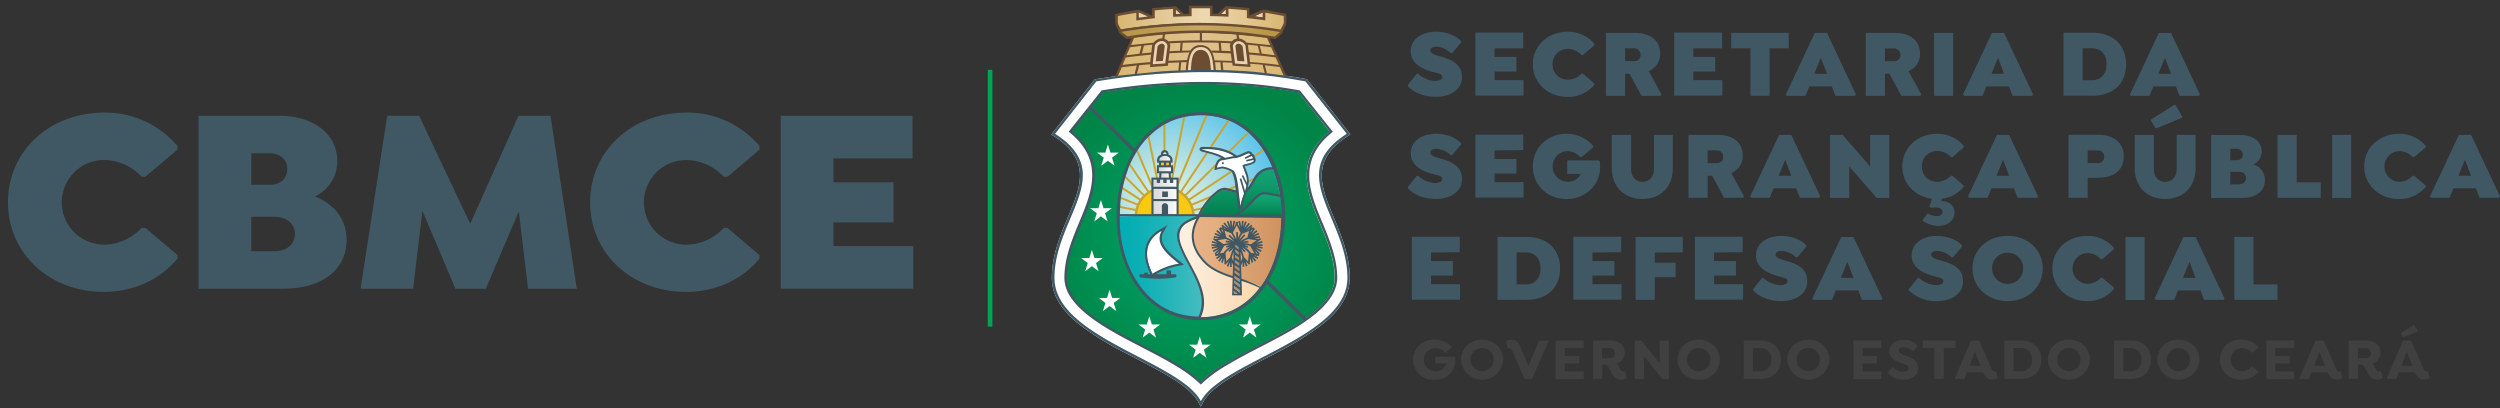 <svg id="Layer_1" data-name="Layer 1" xmlns="http://www.w3.org/2000/svg" xmlns:xlink="http://www.w3.org/1999/xlink" viewBox="0 0 873.65 142.62"><rect x="0" y="0" width="873.65" height="142.62" fill="#333333" stroke="none"/><defs><style>.cls-1,.cls-17,.cls-21,.cls-38,.cls-45{fill:none;}.cls-2{fill:#405864;}.cls-3{fill:#404041;}.cls-16,.cls-4{fill:#fff;}.cls-5{fill:#e9d5b0;}.cls-16,.cls-20,.cls-22,.cls-44,.cls-5{fill-rule:evenodd;}.cls-6{clip-path:url(#clip-path);}.cls-7{fill:url(#linear-gradient);}.cls-8{clip-path:url(#clip-path-2);}.cls-9{fill:url(#linear-gradient-2);}.cls-10{clip-path:url(#clip-path-3);}.cls-11{fill:url(#linear-gradient-3);}.cls-12{clip-path:url(#clip-path-4);}.cls-13{clip-path:url(#clip-path-5);}.cls-14{clip-path:url(#clip-path-6);}.cls-15{fill:url(#radial-gradient);}.cls-17{stroke:#fff;}.cls-17,.cls-21,.cls-38,.cls-45{stroke-miterlimit:2.61;stroke-width:0;}.cls-18{clip-path:url(#clip-path-7);}.cls-19{fill:url(#radial-gradient-2);}.cls-20{fill:#c9a42e;}.cls-21{stroke:#c9a42e;}.cls-22,.cls-37{fill:#f9c911;}.cls-23{clip-path:url(#clip-path-8);}.cls-24{clip-path:url(#clip-path-9);}.cls-25{fill:url(#linear-gradient-4);}.cls-26{clip-path:url(#clip-path-10);}.cls-27{clip-path:url(#clip-path-11);}.cls-28{fill:url(#linear-gradient-5);}.cls-29{clip-path:url(#clip-path-12);}.cls-30{clip-path:url(#clip-path-13);}.cls-31{fill:url(#linear-gradient-6);}.cls-32{clip-path:url(#clip-path-14);}.cls-33{clip-path:url(#clip-path-15);}.cls-34{fill:url(#linear-gradient-7);}.cls-35{clip-path:url(#clip-path-16);}.cls-36{fill:url(#linear-gradient-8);}.cls-38{stroke:#f9c911;}.cls-39{clip-path:url(#clip-path-18);}.cls-40{clip-path:url(#clip-path-19);}.cls-41{clip-path:url(#clip-path-20);}.cls-42{clip-path:url(#clip-path-21);}.cls-43{clip-path:url(#clip-path-22);}.cls-44{fill:#aa9176;}.cls-45{stroke:#aa9176;}.cls-46{fill:url(#linear-gradient-9);}.cls-47{fill:url(#linear-gradient-10);}.cls-48{fill:#6d4d32;}.cls-49{fill:#00a551;}</style><clipPath id="clip-path"><path class="cls-1" d="M448.61,5.05l-1.09-.21c-1.83-.37-3.72-.74-5.52-1a.34.34,0,0,0-.29.08.36.36,0,0,0-.13.26l-.05,1.43v.86c-1.49-.21-2.9-.36-4.38-.51L436,5.79V3.38a.37.37,0,0,0-.33-.35c-2.12-.21-4.3-.38-6.48-.52a.35.35,0,0,0-.27.1.36.36,0,0,0-.11.26V5.26c-1.88-.08-3.81-.14-5.74-.18V2.65a.36.36,0,0,0-.36-.35H420c-1.26,0-2.53,0-3.79,0a.36.36,0,0,0-.36.35V5.1c-1.88.05-3.8.11-5.74.2V2.9a.35.35,0,0,0-.11-.26.39.39,0,0,0-.27-.1c-2.12.14-4.3.31-6.48.53a.35.35,0,0,0-.33.35V5.84c-1.95.21-3.63.42-5.47.67V4.07a.36.36,0,0,0-.12-.27.34.34,0,0,0-.29-.08c-1.38.22-2.88.53-4.32.84l-2.44.49a.36.36,0,0,0-.29.35V8a.47.47,0,0,0,0,.17l1.06,2a.37.37,0,0,0,.28.19.44.44,0,0,0,.16,0,175.67,175.67,0,0,1,27.06-2.27c9.15,0,18.13,1.08,28.79,2.75h.05a.35.35,0,0,0,.24-.08.34.34,0,0,0,.12-.27v-.32c.28-.55.57-1.09.86-1.63l.2-.38a.47.47,0,0,0,0-.17V5.4A.35.35,0,0,0,448.61,5.05Z"/></clipPath><linearGradient id="linear-gradient" x1="388.12" y1="6.21" x2="451.79" y2="6.21" gradientUnits="userSpaceOnUse"><stop offset="0" stop-color="#d7b46d"/><stop offset="0.51" stop-color="#ecd8b0"/><stop offset="0.52" stop-color="#ecd7af"/><stop offset="1" stop-color="#d7b46b"/></linearGradient><clipPath id="clip-path-2"><path class="cls-1" d="M391.19,10.8a182,182,0,0,1,29.23-2.46A144.17,144.17,0,0,1,447.7,10.8l-.49.83-1.76,1.65a196.66,196.66,0,0,0-26.26-2.19,177.83,177.83,0,0,0-25.47,2.19Z"/></clipPath><linearGradient id="linear-gradient-2" x1="390.88" y1="10.67" x2="448.12" y2="10.67" gradientUnits="userSpaceOnUse"><stop offset="0" stop-color="#b69544"/><stop offset="0.51" stop-color="#c6a765"/><stop offset="1" stop-color="#b79542"/></linearGradient><clipPath id="clip-path-3"><path class="cls-1" d="M390,27.13s14.66-1.72,30.44-2.06a147.1,147.1,0,0,1,28.92,2.17c0,.08-6.16-14.18-6.16-14.18s-10.42-1.32-22.9-1.64a141.71,141.71,0,0,0-24.44,1.75Z"/></clipPath><linearGradient id="linear-gradient-3" x1="389.7" y1="19.31" x2="449.94" y2="19.31" gradientUnits="userSpaceOnUse"><stop offset="0" stop-color="#dab772"/><stop offset="0.51" stop-color="#dfc18a"/><stop offset="1" stop-color="#dab772"/></linearGradient><clipPath id="clip-path-4"><path class="cls-1" d="M420.6,25a228.41,228.41,0,0,0-37.84,3.27L368.31,46.64c22,14-.23,29.48-.23,50.52s44.05,29.27,51.39,43.3c7.34-14,51.38-22.27,51.38-43.3s-22.25-36.5-.22-50.52L456.17,28.26A190.51,190.51,0,0,0,420.61,25Z"/></clipPath><clipPath id="clip-path-5"><path class="cls-1" d="M385.17,32.26,374.35,45.8c4.11,3.42,7.17,7.72,7.8,13.32.75,6.65-2.19,13.33-4.69,19.36s-5,12.13-5,18.68a10.47,10.47,0,0,0,.47,3.13c2.47,8,15,14.59,21.93,18.29,5.51,2.92,11.2,5.68,16.53,8.93a47,47,0,0,1,8.21,5.84,44.83,44.83,0,0,1,7.88-5.84c5.33-3.25,11-6,16.53-8.93,7.46-4,22.41-11.63,22.41-21.42,0-6.55-2.5-12.71-5-18.68s-5.39-12.7-4.64-19.35c.63-5.6,3.71-9.76,7.83-13.18L453.73,32.22a185.5,185.5,0,0,0-33.12-2.9,222.21,222.21,0,0,0-35.44,2.94"/></clipPath><clipPath id="clip-path-6"><rect class="cls-1" x="370.21" y="27.15" width="99.49" height="108.62"/></clipPath><radialGradient id="radial-gradient" cx="410.56" cy="82.55" r="52.81" gradientTransform="translate(3.74) scale(1.01 1)" gradientUnits="userSpaceOnUse"><stop offset="0" stop-color="#00a468"/><stop offset="0.39" stop-color="#009b5f"/><stop offset="1" stop-color="#008547"/></radialGradient><clipPath id="clip-path-7"><path class="cls-1" d="M391.06,76.93h56.78c.46-18.14-9-36.75-28.39-36.75S390.6,58.79,391.06,76.93"/></clipPath><radialGradient id="radial-gradient-2" cx="400.65" cy="71.37" r="38.11" gradientTransform="translate(3.74) scale(1.01 1)" gradientUnits="userSpaceOnUse"><stop offset="0" stop-color="#dfefdf"/><stop offset="0.14" stop-color="#d6ece0"/><stop offset="0.37" stop-color="#bde4e2"/><stop offset="0.65" stop-color="#95d6e6"/><stop offset="0.99" stop-color="#5dc4ec"/><stop offset="1" stop-color="#5bc3ec"/></radialGradient><clipPath id="clip-path-8"><path class="cls-1" d="M391,75.73c0,1.35.07,2.7.18,4,6.58.21,15-.18,15.26,1.07,0,.17.37.08.68,0s.58-.17.41,0c-3,3.34.72,9.09,4.53,12,11.83,9.17,7.5,14.33-2.08,16.4a26.46,26.46,0,0,0,9.43,1.66c10.93,0,18.68-5.85,23.3-14.19-7.08-2.81-19.07-4.28-21.86-10.57-.91-2.07,4.74-6,5.62-7.68,1.71-3.28-9.39-2.58-9.08-2.81l-26.19-.14c.09,0,0,.07-.2.17"/></clipPath><clipPath id="clip-path-9"><rect class="cls-1" x="388.42" y="73.84" width="56.85" height="39.42"/></clipPath><linearGradient id="linear-gradient-4" x1="388.83" y1="97.13" x2="444.33" y2="97.13" gradientUnits="userSpaceOnUse"><stop offset="0" stop-color="#fff"/><stop offset="0.18" stop-color="#fffbf6"/><stop offset="0.48" stop-color="#fdeedd"/><stop offset="0.85" stop-color="#fbdbb5"/><stop offset="1" stop-color="#fad2a3"/></linearGradient><clipPath id="clip-path-10"><path class="cls-1" d="M391.05,75.38c-1.47,7.78,1.91,19.85,9,27.38,5.78,6.18,14,8.85,17.35,8.36.66-.1,1.24.21,1.45-.19,7.28-13.72-19.27-29.08-.41-35.18,3.47-1.13-19.31-.18-27.36-.18"/></clipPath><clipPath id="clip-path-11"><rect class="cls-1" x="388.36" y="73.92" width="39.37" height="39.42"/></clipPath><linearGradient id="linear-gradient-5" x1="390.11" y1="93.07" x2="427.47" y2="93.07" gradientUnits="userSpaceOnUse"><stop offset="0" stop-color="#00adb3"/><stop offset="0.18" stop-color="#09afb5"/><stop offset="0.47" stop-color="#22b4b9"/><stop offset="0.84" stop-color="#4abdc1"/><stop offset="1" stop-color="#5ec1c5"/></linearGradient><clipPath id="clip-path-12"><path class="cls-1" d="M444.41,59.16c-6.71.07-5.89,8-10.52,8.54-1.1.11-4-1-5.93-1.25-2.6-.42-7.7,5.82-8.81,9.09h28.71a46.29,46.29,0,0,0-2.93-16.34,3.89,3.89,0,0,0-.49,0Z"/></clipPath><clipPath id="clip-path-13"><path class="cls-1" d="M444.41,59.16c-6.71.07-6.09,7.91-10.72,8.4-1.1.11-3.83-.81-5.73-1.11-2.6-.42-7.7,5.82-8.81,9.09h28.71a46.29,46.29,0,0,0-2.93-16.34,3.89,3.89,0,0,0-.49,0Z"/></clipPath><linearGradient id="linear-gradient-6" x1="433.68" y1="58.08" x2="433.68" y2="75.43" gradientUnits="userSpaceOnUse"><stop offset="0" stop-color="#15a476"/><stop offset="0.32" stop-color="#109c6d"/><stop offset="0.85" stop-color="#048654"/><stop offset="1" stop-color="#007f4c"/></linearGradient><clipPath id="clip-path-14"><path class="cls-1" d="M421.15,91.36c4.66,4.86,13.2,5.51,19.48,8.75,4.77-6.57,7.18-15.38,7.22-24.21l-28.57-.34c-2.6,4.06-4,9.66,1.87,15.8"/></clipPath><clipPath id="clip-path-15"><rect class="cls-1" x="412.92" y="74.62" width="39.08" height="28.03"/></clipPath><linearGradient id="linear-gradient-7" x1="414.63" y1="89.6" x2="448.47" y2="89.6" gradientUnits="userSpaceOnUse"><stop offset="0" stop-color="#e8b589"/><stop offset="0.31" stop-color="#e3ae80"/><stop offset="0.82" stop-color="#d49967"/><stop offset="1" stop-color="#ce915d"/></linearGradient><clipPath id="clip-path-16"><path class="cls-1" d="M432.73,75h15.12a49.81,49.81,0,0,0-.48-6.23c-1.47-.19-3.7-.73-5.28-.92l-.29,0c-2.58,0-4.17,4.13-9.07,7.17"/></clipPath><linearGradient id="linear-gradient-8" x1="441.76" y1="67.81" x2="441.76" y2="75.59" xlink:href="#linear-gradient-6"/><clipPath id="clip-path-18"><path class="cls-1" d="M406.28,53.68a.58.58,0,0,0,.59.58.58.58,0,1,0,0-1.16.58.58,0,0,0-.59.58"/></clipPath><clipPath id="clip-path-19"><polygon class="cls-1" points="405.7 59.88 405.21 67.86 408.63 67.86 408.13 59.88 405.7 59.88"/></clipPath><clipPath id="clip-path-20"><rect class="cls-1" x="404.8" y="58.41" width="4.18" height="1.37"/></clipPath><clipPath id="clip-path-21"><polygon class="cls-1" points="409.81 62.75 409.81 63.88 408.65 63.88 408.65 62.75 407.49 62.75 407.49 63.88 406.34 63.88 406.34 62.75 405.19 62.75 405.19 63.88 404.03 63.88 404.03 62.75 402.88 62.75 402.88 74.76 410.96 74.76 410.96 63.88 410.96 62.75 409.81 62.75"/></clipPath><clipPath id="clip-path-22"><path class="cls-1" d="M405,55.86v.19h3.88v-.19c0-.79-.87-1.44-1.94-1.44s-1.94.64-1.94,1.44"/></clipPath><linearGradient id="linear-gradient-9" x1="402.83" y1="68.73" x2="411.24" y2="68.73" gradientUnits="userSpaceOnUse"><stop offset="0" stop-color="#dad9d8"/><stop offset="0.34" stop-color="#e1e1e1"/><stop offset="0.9" stop-color="#f5f7fa"/><stop offset="1" stop-color="#f9fcff"/></linearGradient><linearGradient id="linear-gradient-10" x1="404.99" y1="57.59" x2="409.27" y2="57.59" xlink:href="#linear-gradient-9"/></defs><path class="cls-2" d="M492,30.12v-.48l3.11-3.85h.47a9.59,9.59,0,0,0,5.78,2.5c1.62,0,2.67-.5,2.67-1.35,0-1.18-1.48-1.28-3.68-1.89C497,24.1,493,22.21,493,17.88c0-4,3.62-6.79,8.82-6.79,3.72,0,7.1,1.42,8.76,3.28v.47l-3.15,3.72h-.47a7.77,7.77,0,0,0-5-2.23c-1.29,0-2.13.47-2.13,1.25,0,1.08,1.52,1.59,3,2,3.78,1.08,8.07,2.36,8.07,7.33,0,4.56-4.25,6.93-9.16,6.93C497.58,33.87,494,32.31,492,30.12Z"/><path class="cls-2" d="M522.28,16.9v3h7.64V25h-7.64v3h10.14v5.4H515.59v-22h16.73V16.9Z"/><path class="cls-2" d="M535.66,22.48c0-6.52,5.27-11.39,12.23-11.39a11.94,11.94,0,0,1,9.26,4.22v.48l-4,3.44h-.47a6.6,6.6,0,0,0-4.77-2.13,5.26,5.26,0,0,0-5.37,5.38,5.25,5.25,0,0,0,5.37,5.37,6.56,6.56,0,0,0,4.77-2.13h.47l4,3.45v.47a11.93,11.93,0,0,1-9.36,4.23C541,33.87,535.66,29,535.66,22.48Z"/><path class="cls-2" d="M580.61,33l-.31.5h-6.66l-4.15-7.7H567.9v7.7h-6.69v-22h10.07c5.78,0,8.89,2.84,8.89,7.34a6.39,6.39,0,0,1-4,6ZM567.9,21.36H571a2.12,2.12,0,0,0,2.33-2.16A2.21,2.21,0,0,0,571,16.9H567.9Z"/><path class="cls-2" d="M591.75,16.9v3h7.64V25h-7.64v3h10.14v5.4H585.06v-22h16.73V16.9Z"/><path class="cls-2" d="M618.42,33.46h-6.7V16.9H605V11.49h20.08V16.9h-6.69Z"/><path class="cls-2" d="M648.56,33l-.3.5h-6.83l-1.29-3.31h-7.87l-1.35,3.31h-6.53l-.3-.5L634.2,11.49h4.26Zm-10.1-7.2-2.13-5.61L634,25.76Z"/><path class="cls-2" d="M671.4,33l-.3.5h-6.66l-4.16-7.7H658.7v7.7H652v-22h10.07c5.78,0,8.89,2.84,8.89,7.34a6.38,6.38,0,0,1-4,6Zm-12.7-11.6h3.11a2.12,2.12,0,0,0,2.33-2.16,2.21,2.21,0,0,0-2.33-2.3H658.7Z"/><path class="cls-2" d="M682.55,11.49v22h-6.69v-22Z"/><path class="cls-2" d="M710.47,33l-.31.5h-6.82l-1.29-3.31h-7.87l-1.36,3.31H686.3L686,33l10.1-21.47h4.26Zm-10.11-7.2-2.13-5.61-2.3,5.61Z"/><path class="cls-2" d="M743,22.44c0,6.63-4.42,11-11.62,11H721.11v-22h10.24C738.55,11.49,743,15.89,743,22.44Zm-6.82,0c0-3.58-2.13-5.58-5.07-5.58H727.8V28.06h3.28C734,28.06,736.15,26.06,736.15,22.48Z"/><path class="cls-2" d="M768.79,33l-.3.5h-6.83l-1.28-3.31H752.5l-1.35,3.31h-6.52l-.31-.5,10.11-21.47h4.26Zm-10.1-7.2-2.13-5.61-2.3,5.61Z"/><path class="cls-2" d="M492,65.79v-.48l3.11-3.85h.47a9.59,9.59,0,0,0,5.78,2.5c1.62,0,2.67-.51,2.67-1.35,0-1.18-1.48-1.29-3.68-1.89C497,59.77,493,57.88,493,53.55c0-4,3.62-6.79,8.82-6.79,3.72,0,7.1,1.42,8.76,3.28v.47l-3.15,3.72h-.47a7.77,7.77,0,0,0-5-2.23c-1.29,0-2.13.47-2.13,1.25,0,1.08,1.52,1.59,3,2,3.78,1.09,8.07,2.37,8.07,7.34,0,4.56-4.25,6.93-9.16,6.93C497.58,69.54,494,68,492,65.79Z"/><path class="cls-2" d="M522.28,52.57v3h7.64v5.07h-7.64v3h10.14v5.4H515.59v-22h16.73v5.41Z"/><path class="cls-2" d="M559.18,58.38a10.8,10.8,0,0,1-3.41,7.95,11.91,11.91,0,0,1-8.35,3.21c-6.69,0-11.76-4.87-11.76-11.39s5.14-11.39,11.76-11.39A12.21,12.21,0,0,1,556.75,51v.48l-4.06,3.44h-.47a6.13,6.13,0,0,0-4.56-2.13,5.38,5.38,0,0,0,.17,10.75,5.08,5.08,0,0,0,3.14-1,4,4,0,0,0,1.39-1.76h-4.67V56.05h10.92l.47.41A17.64,17.64,0,0,1,559.18,58.38Z"/><path class="cls-2" d="M570,47.16v12c0,2.63,1.62,4.39,4,4.39s4-1.76,4-4.39v-12h6.59V58.79c0,6.46-4.26,10.75-10.61,10.75s-10.72-4.29-10.72-10.75V47.16Z"/><path class="cls-2" d="M609.46,68.63l-.3.5H602.5l-4.16-7.7h-1.58v7.7h-6.7v-22h10.08c5.78,0,8.88,2.84,8.88,7.34a6.39,6.39,0,0,1-4,6ZM596.76,57h3.11a2.12,2.12,0,0,0,2.33-2.16,2.21,2.21,0,0,0-2.33-2.3h-3.11Z"/><path class="cls-2" d="M636.09,68.63l-.3.5H629l-1.28-3.31H619.8l-1.35,3.31h-6.52l-.31-.5,10.11-21.47H626ZM626,61.43l-2.13-5.61-2.3,5.61Z"/><path class="cls-2" d="M660.22,47.16v22h-4.39l-9.6-11v11h-6.7v-22h4.4l9.6,11v-11Z"/><path class="cls-2" d="M671.6,58.15A5.26,5.26,0,0,0,677,63.52a6.54,6.54,0,0,0,4.76-2.13h.48l4,3.45v.47a11.9,11.9,0,0,1-7.6,4.13l-.27.84c2.74,0,4.66,1.59,4.66,3.89,0,2.8-2.3,4.76-5.58,4.76A10,10,0,0,1,672,77.24v-.47l1.46-2.06h.47a6,6,0,0,0,2.91.81c1.22,0,2-.54,2-1.45,0-1.22-1.39-1.86-3.92-1.42l-.68-.44.88-2.77c-6-.78-10.34-5.34-10.34-11.29,0-6.53,5.27-11.39,12.23-11.39A12,12,0,0,1,686.27,51v.48l-4,3.44h-.48A6.58,6.58,0,0,0,677,52.77,5.27,5.27,0,0,0,671.6,58.15Z"/><path class="cls-2" d="M712.22,68.63l-.3.5h-6.83l-1.28-3.31h-7.88l-1.35,3.31h-6.52l-.31-.5,10.11-21.47h4.26Zm-10.1-7.2L700,55.82l-2.3,5.61Z"/><path class="cls-2" d="M742.16,54.63c0,4.53-3,7.47-8.89,7.47h-3.71v7h-6.7v-22h10.41C739.05,47.16,742.16,50.14,742.16,54.63Zm-6.82.21a2.16,2.16,0,0,0-2.3-2.27h-3.48V57H733A2.12,2.12,0,0,0,735.34,54.84Z"/><path class="cls-2" d="M752.67,47.16v12c0,2.63,1.62,4.39,4,4.39s4-1.76,4-4.39v-12h6.6V58.79c0,6.46-4.26,10.75-10.62,10.75S746,65.25,746,58.79V47.16Zm7.6-10.47,2.3,4v.47l-8.89,3.62h-.47l-1.49-2.57v-.47l8.08-5.07Z"/><path class="cls-2" d="M791.5,63c0,3.82-3.21,6.18-8,6.18H772.71v-22H783c4.43,0,7.37,2.37,7.37,5.75a4.88,4.88,0,0,1-2.84,4.49A5.82,5.82,0,0,1,791.5,63Zm-9.73-11H779.4v4h2.37a2,2,0,1,0,0-4Zm3.17,10.24c0-1.32-1.05-2.2-2.63-2.2H779.4v4.4h2.91C783.89,64.37,784.94,63.49,784.94,62.17Z"/><path class="cls-2" d="M811,69.13H795.92v-22h6.69V63.73H811Z"/><path class="cls-2" d="M821.64,47.16v22H815v-22Z"/><path class="cls-2" d="M826.2,58.15c0-6.53,5.27-11.39,12.23-11.39A12,12,0,0,1,847.69,51v.48l-4.05,3.44h-.48a6.56,6.56,0,0,0-4.76-2.13,5.38,5.38,0,0,0,0,10.75,6.52,6.52,0,0,0,4.76-2.13h.48l4.05,3.45v.47a11.93,11.93,0,0,1-9.36,4.23C831.5,69.54,826.2,64.67,826.2,58.15Z"/><path class="cls-2" d="M873.65,68.63l-.31.5h-6.82l-1.29-3.31h-7.87L856,69.13h-6.52l-.3-.5,10.1-21.47h4.26Zm-10.11-7.2-2.13-5.61-2.3,5.61Z"/><path class="cls-2" d="M500.08,88.24v3h7.64v5.07h-7.64v3h10.14v5.41H493.39v-22h16.73v5.41Z"/><path class="cls-2" d="M545.19,93.78c0,6.63-4.42,11-11.62,11H523.33v-22h10.24C540.77,82.83,545.19,87.23,545.19,93.78Zm-6.82,0c0-3.59-2.13-5.58-5.07-5.58H530V99.39h3.28C536.24,99.39,538.37,97.4,538.37,93.82Z"/><path class="cls-2" d="M556.51,88.24v3h7.64v5.07h-7.64v3h10.14v5.41H549.82v-22h16.73v5.41Z"/><path class="cls-2" d="M578.27,88.24v3.55h7.3v5.07h-7.3v7.94h-6.69v-22h16.49v5.41Z"/><path class="cls-2" d="M599,88.24v3h7.63v5.07H599v3h10.14v5.41H592.29v-22H609v5.41Z"/><path class="cls-2" d="M612.67,101.46V101l3.11-3.85h.47a9.59,9.59,0,0,0,5.78,2.5c1.62,0,2.67-.51,2.67-1.35,0-1.18-1.48-1.29-3.68-1.89-3.38-1-7.37-2.84-7.37-7.17,0-4,3.62-6.79,8.82-6.79,3.72,0,7.1,1.42,8.75,3.28v.47l-3.14,3.72h-.47a7.8,7.8,0,0,0-5-2.23c-1.29,0-2.13.47-2.13,1.25,0,1.08,1.52,1.58,3,2,3.79,1.09,8.08,2.37,8.08,7.34,0,4.56-4.25,6.93-9.16,6.93C618.25,105.21,614.66,103.65,612.67,101.46Z"/><path class="cls-2" d="M657.82,104.29l-.3.51h-6.83l-1.29-3.31h-7.87l-1.35,3.31h-6.53l-.3-.51,10.11-21.46h4.25ZM647.71,97.1l-2.12-5.62-2.3,5.62Z"/><path class="cls-2" d="M667.07,101.46V101l3.11-3.85h.48a9.56,9.56,0,0,0,5.78,2.5c1.62,0,2.67-.51,2.67-1.35,0-1.18-1.49-1.29-3.69-1.89-3.38-1-7.36-2.84-7.36-7.17,0-4,3.61-6.79,8.82-6.79,3.71,0,7.09,1.42,8.75,3.28v.47l-3.14,3.72H682a7.75,7.75,0,0,0-5-2.23c-1.28,0-2.13.47-2.13,1.25,0,1.08,1.52,1.58,3,2C681.68,92,686,93.31,686,98.28c0,4.56-4.26,6.93-9.16,6.93A13.31,13.31,0,0,1,667.07,101.46Z"/><path class="cls-2" d="M689.31,93.82c0-6.53,5.27-11.39,12.27-11.39s12.27,4.86,12.27,11.39-5.28,11.39-12.27,11.39S689.31,100.34,689.31,93.82Zm17.71,0a5.44,5.44,0,1,0-5.44,5.37A5.3,5.3,0,0,0,707,93.82Z"/><path class="cls-2" d="M717.22,93.82c0-6.53,5.27-11.39,12.24-11.39a12,12,0,0,1,9.26,4.22v.47l-4.06,3.45h-.47a6.6,6.6,0,0,0-4.77-2.13,5.38,5.38,0,0,0,0,10.75,6.56,6.56,0,0,0,4.77-2.13h.47l4.06,3.45V101a12,12,0,0,1-9.37,4.23C722.53,105.21,717.22,100.34,717.22,93.82Z"/><path class="cls-2" d="M749.46,82.83v22h-6.69v-22Z"/><path class="cls-2" d="M777.38,104.29l-.31.51h-6.83L769,101.49h-7.88l-1.35,3.31h-6.52l-.31-.51L763,82.83h4.26ZM767.27,97.1l-2.13-5.62-2.3,5.62Z"/><path class="cls-2" d="M795.89,104.8H780.82v-22h6.69V99.39h8.38Z"/><path class="cls-3" d="M508.58,125.87a6.76,6.76,0,0,1-7,6.8,7,7,0,1,1,0-13.92,7.16,7.16,0,0,1,5.66,2.58v.23l-2,1.69H505a4.39,4.39,0,0,0-3.4-1.59,4,4,0,0,0,.06,8.09,3.66,3.66,0,0,0,3.73-2.7h-3.78v-2.37h6.74l.22.2A8.47,8.47,0,0,1,508.58,125.87Z"/><path class="cls-3" d="M510.59,125.71c0-4,3.16-7,7.35-7s7.35,3,7.35,7a7.36,7.36,0,0,1-14.7,0Zm11.42,0a4.07,4.07,0,1,0-4.07,4A4,4,0,0,0,522,125.71Z"/><path class="cls-3" d="M541.17,119.2l-5.8,13.22h-2.62l-4.19-9.58c-.33-.77-.54-1-.81-1.14a.91.91,0,0,0-.66.06l-.2-.1-.56-2.19.08-.22a2.71,2.71,0,0,1,1.73-.5c1.64,0,2.5.83,3.16,2.39l2.81,6.88,3.74-9h3.2Z"/><path class="cls-3" d="M546.89,121.64v2.79h5V127h-5v2.82h6.55v2.65h-9.77V119h9.77v2.64Z"/><path class="cls-3" d="M568.45,131.94l-.1.23a3.24,3.24,0,0,1-1.82.5c-2,0-2.74-1.18-3.61-2.85-.44-.85-1.18-2.44-2-2.44h-1v5h-3.22V119h5.84c3.41,0,5.21,1.63,5.21,4.27a3.83,3.83,0,0,1-2.79,3.76,4.11,4.11,0,0,1,.78,1.16c.4.84.77,1.61,1.47,1.61a1.43,1.43,0,0,0,.54-.15l.2.1Zm-6-6.77a1.71,1.71,0,0,0,1.9-1.73,1.75,1.75,0,0,0-1.9-1.8h-2.64v3.53Z"/><path class="cls-3" d="M583.24,119v13.42H580.9l-6.42-8v8h-3.22V119h2.31l6.45,8v-8Z"/><path class="cls-3" d="M586.28,125.71c0-4,3.15-7,7.35-7s7.34,3,7.34,7a7,7,0,0,1-7.34,7C589.43,132.67,586.28,129.69,586.28,125.71Zm11.41,0a4.07,4.07,0,1,0-4.06,4A4,4,0,0,0,597.69,125.71Z"/><path class="cls-3" d="M622.33,125.69c0,4-2.75,6.73-7.06,6.73h-5.89V119h5.89C619.58,119,622.33,121.68,622.33,125.69Zm-3.31,0a3.71,3.71,0,0,0-3.88-4.07H612.6v8.13h2.54A3.7,3.7,0,0,0,619,125.71Z"/><path class="cls-3" d="M624.58,125.71c0-4,3.16-7,7.35-7s7.35,3,7.35,7a7.36,7.36,0,0,1-14.7,0Zm11.42,0a4.07,4.07,0,1,0-4.07,4A4,4,0,0,0,636,125.71Z"/><path class="cls-3" d="M650.91,121.64v2.79h5V127h-5v2.82h6.54v2.65h-9.76V119h9.76v2.64Z"/><path class="cls-3" d="M659.73,130.35v-.29l1.48-1.77h.23a5.08,5.08,0,0,0,3.57,1.65c1.18,0,2-.54,2-1.32,0-1-1.23-1.28-2.72-1.8-1.82-.62-4-1.5-4-4.09s2.25-4,5-4a6,6,0,0,1,4.77,2v.31l-1.49,1.67h-.27a4,4,0,0,0-3-1.38c-1,0-1.75.44-1.75,1.2s1,1.22,2,1.61c2.19.76,4.75,1.59,4.75,4.44s-2.29,4.07-5.18,4.07A6.72,6.72,0,0,1,659.73,130.35Z"/><path class="cls-3" d="M679.26,121.64v10.78H676V121.64h-4.17V119h11.58v2.64Z"/><path class="cls-3" d="M698.05,132l-.12.23a3.44,3.44,0,0,1-1.76.44,2.81,2.81,0,0,1-1.79-.56,5.63,5.63,0,0,1-1.41-2.05h-5.59l-.93,2.36h-3.39L688.8,119h2.79l4.29,9.62c.42.93.68,1.18,1.06,1.18a.9.9,0,0,0,.45-.15l.19.1Zm-9.78-4.17h3.82l-1.9-4.89Z"/><path class="cls-3" d="M713.37,125.69c0,4-2.74,6.73-7.06,6.73h-5.88V119h5.88C710.63,119,713.37,121.68,713.37,125.69Zm-3.3,0a3.72,3.72,0,0,0-3.88-4.07h-2.54v8.13h2.54A3.71,3.71,0,0,0,710.07,125.71Z"/><path class="cls-3" d="M715.63,125.71c0-4,3.16-7,7.35-7s7.35,3,7.35,7a7.36,7.36,0,0,1-14.7,0Zm11.42,0a4.07,4.07,0,1,0-4.07,4A4,4,0,0,0,727.05,125.71Z"/><path class="cls-3" d="M751.68,125.69c0,4-2.75,6.73-7.06,6.73h-5.88V119h5.88C748.93,119,751.68,121.68,751.68,125.69Zm-3.3,0a3.72,3.72,0,0,0-3.88-4.07H742v8.13h2.54A3.71,3.71,0,0,0,748.38,125.71Z"/><path class="cls-3" d="M753.93,125.71c0-4,3.16-7,7.35-7s7.35,3,7.35,7a7.36,7.36,0,0,1-14.7,0Zm11.42,0a4.07,4.07,0,1,0-4.07,4A4,4,0,0,0,765.35,125.71Z"/><path class="cls-3" d="M779.54,125.71a3.92,3.92,0,0,0,4,4,4.39,4.39,0,0,0,3.41-1.59h.23l2,1.66V130a7.16,7.16,0,0,1-5.66,2.63,7,7,0,1,1,0-13.92,7.16,7.16,0,0,1,5.62,2.62v.23l-2,1.65h-.23a4.39,4.39,0,0,0-3.41-1.59A3.93,3.93,0,0,0,779.54,125.71Z"/><path class="cls-3" d="M795.17,121.64v2.79h5V127h-5v2.82h6.55v2.65H792V119h9.77v2.64Z"/><path class="cls-3" d="M818.44,132l-.12.23a3.42,3.42,0,0,1-1.76.44,2.81,2.81,0,0,1-1.79-.56,5.63,5.63,0,0,1-1.41-2.05h-5.59l-.93,2.36h-3.39L809.19,119H812l4.3,9.62c.41.93.68,1.18,1.05,1.18a.9.9,0,0,0,.45-.15l.19.1Zm-9.78-4.17h3.82l-1.9-4.89Z"/><path class="cls-3" d="M832.65,131.94l-.1.23a3.24,3.24,0,0,1-1.82.5c-2,0-2.75-1.18-3.61-2.85-.44-.85-1.18-2.44-2-2.44H824v5h-3.22V119h5.84c3.41,0,5.21,1.63,5.21,4.27a3.83,3.83,0,0,1-2.79,3.76,4.11,4.11,0,0,1,.78,1.16c.4.84.77,1.61,1.47,1.61a1.43,1.43,0,0,0,.54-.15l.2.1Zm-6-6.77a1.71,1.71,0,0,0,1.9-1.73,1.75,1.75,0,0,0-1.9-1.8H824v3.53Z"/><path class="cls-3" d="M849,132l-.13.23a3.41,3.41,0,0,1-1.75.44,2.84,2.84,0,0,1-1.8-.56,5.5,5.5,0,0,1-1.4-2.05h-5.6l-.93,2.36H834L839.76,119h2.78l4.3,9.62c.41.93.68,1.18,1,1.18a.86.86,0,0,0,.45-.15l.19.1Zm-9.25-14.2-.7-1.2v-.22l4.41-2.77h.23l1.2,1.94v.23l-4.92,2Zm-.54,10H843l-1.9-4.89Z"/><path class="cls-4" d="M462,59.77c.62-5.56,4.56-9.38,9.11-12.28l.81-.51-15.2-19.3-.32-.06c-1.82-.35-3.63-.66-5.46-.95-5.54-.75-9.46-1.25-12.89-1.59l-2.83-.22h-.09l-.85-.06H434l-.22,0c-2.1-.13-4.19-.24-6.29-.31h0l-.75,0h0l-.63,0c-7.68-.16-14.48.1-19.31.39h0c-1.68.11-12.5,1.19-14.52,1.43l-.33,0c-2.46.34-7.51,1.12-9.35,1.41L367.39,47l.81.51c4.55,2.9,8.48,6.72,9.11,12.28s-2.33,11.8-4.39,16.76c-2.77,6.66-5.35,13.24-5.35,20.56a15.43,15.43,0,0,0,.71,4.63c1.51,4.87,5.26,8.79,9.22,11.9A100.6,100.6,0,0,0,392.65,123c5.4,2.86,11,5.56,16.19,8.74,3.48,2.11,8.1,5.24,10,8.89l.78,1.49.78-1.49c1.92-3.65,6.54-6.78,10-8.89,5.21-3.18,10.8-5.88,16.19-8.74a100.7,100.7,0,0,0,15.16-9.37c4-3.11,7.71-7,9.22-11.9a15.43,15.43,0,0,0,.71-4.63c0-7.32-2.58-13.9-5.35-20.56C464.29,71.57,461.34,65.22,462,59.77Z"/><polygon class="cls-5" points="438.23 5.68 441.3 6.15 441.32 4.29 438.23 5.68"/><polygon class="cls-5" points="410.83 3.21 410.8 5.01 412.58 4.89 410.83 3.21"/><polygon class="cls-5" points="426.65 4.87 428.43 4.98 428.4 3.19 426.65 4.87"/><g class="cls-6"><rect class="cls-7" x="388.12" width="63.66" height="12.43"/></g><g class="cls-8"><rect class="cls-9" x="390.88" y="8.06" width="57.24" height="5.22"/></g><g class="cls-10"><rect class="cls-11" x="389.7" y="10.89" width="60.24" height="16.82"/></g><path class="cls-5" d="M423.63,24.79l-8.84.11a31.28,31.28,0,0,1,.57-5,6,6,0,0,1,2.19-3.17,3.74,3.74,0,0,1,3.2-.49,4.34,4.34,0,0,1,2.47,2.13A9.73,9.73,0,0,1,424.38,22a10.79,10.79,0,0,1,0,2.84Z"/><path class="cls-5" d="M432.82,13.87c-1.41.09-2.68,1-2.58,2.12s.77,6.49.77,6.49l5.68.41-1-7.33S434.23,13.79,432.82,13.87Z"/><g class="cls-13"><g class="cls-14"><rect class="cls-15" x="369.28" y="27.15" width="101.57" height="110.81"/></g></g><path class="cls-1" d="M385.17,32.26,374.35,45.8c4.11,3.42,7.17,7.72,7.8,13.32.75,6.65-2.19,13.33-4.69,19.36s-5,12.13-5,18.68a10.47,10.47,0,0,0,.47,3.13c2.47,8,15,14.59,21.93,18.29,5.51,2.92,11.2,5.68,16.53,8.93a46.61,46.61,0,0,1,8.05,5.94,46.55,46.55,0,0,1,8-5.94c5.33-3.25,11-6,16.53-8.93,7.46-4,22.41-11.63,22.41-21.42,0-6.55-2.5-12.71-5-18.68s-5.45-12.71-4.7-19.36c.63-5.6,3.77-9.75,7.89-13.17L453.73,32.22a185.5,185.5,0,0,0-33.12-2.9,222.21,222.21,0,0,0-35.44,2.94"/><polygon class="cls-16" points="387.16 50.48 386.27 53.34 383.38 53.33 385.73 55.09 384.82 57.95 387.16 56.18 389.51 57.95 388.6 55.09 390.95 53.33 388.05 53.34 387.16 50.48"/><polygon class="cls-17" points="387.16 50.48 386.27 53.34 383.38 53.33 385.73 55.09 384.82 57.95 387.16 56.18 389.51 57.95 388.6 55.09 390.95 53.33 388.05 53.34 387.16 50.48"/><polygon class="cls-16" points="384.73 69.91 383.84 72.76 380.94 72.76 383.29 74.52 382.39 77.37 384.73 75.6 387.07 77.37 386.17 74.52 388.51 72.76 385.62 72.76 384.73 69.91"/><polygon class="cls-17" points="384.73 69.91 383.84 72.76 380.94 72.76 383.29 74.52 382.39 77.37 384.73 75.6 387.07 77.37 386.17 74.52 388.51 72.76 385.62 72.76 384.73 69.91"/><polygon class="cls-16" points="381.57 87.31 380.68 90.17 377.78 90.16 380.13 91.92 379.23 94.78 381.57 93.01 383.91 94.78 383.01 91.92 385.36 90.16 382.46 90.17 381.57 87.31"/><polygon class="cls-17" points="381.57 87.31 380.68 90.17 377.78 90.16 380.13 91.92 379.23 94.78 381.57 93.01 383.91 94.78 383.01 91.92 385.36 90.16 382.46 90.17 381.57 87.31"/><polygon class="cls-16" points="419.28 117.59 418.39 120.45 415.49 120.45 417.83 122.21 416.94 125.06 419.28 123.29 421.62 125.06 420.72 122.21 423.06 120.45 420.17 120.45 419.28 117.59"/><polygon class="cls-17" points="419.28 117.59 418.39 120.45 415.49 120.45 417.83 122.21 416.94 125.06 419.28 123.29 421.62 125.06 420.72 122.21 423.06 120.45 420.17 120.45 419.28 117.59"/><polygon class="cls-16" points="436.75 110.53 435.86 113.39 432.96 113.39 435.3 115.15 434.4 118 436.75 116.23 439.08 118 438.18 115.15 440.53 113.39 437.63 113.39 436.75 110.53"/><polygon class="cls-17" points="436.75 110.53 435.86 113.39 432.96 113.39 435.3 115.15 434.4 118 436.75 116.23 439.08 118 438.18 115.15 440.53 113.39 437.63 113.39 436.75 110.53"/><polygon class="cls-16" points="401.64 110.53 402.53 113.39 405.43 113.39 403.08 115.15 403.98 118 401.64 116.23 399.3 118 400.2 115.15 397.86 113.39 400.75 113.39 401.64 110.53"/><polygon class="cls-17" points="401.64 110.53 402.53 113.39 405.43 113.39 403.08 115.15 403.98 118 401.64 116.23 399.3 118 400.2 115.15 397.86 113.39 400.75 113.39 401.64 110.53"/><polygon class="cls-16" points="387.75 101.25 388.64 104.11 391.54 104.11 389.19 105.87 390.09 108.72 387.75 106.95 385.41 108.72 386.31 105.87 383.96 104.11 386.86 104.11 387.75 101.25"/><polygon class="cls-17" points="387.75 101.25 388.64 104.11 391.54 104.11 389.19 105.87 390.09 108.72 387.75 106.95 385.41 108.72 386.31 105.87 383.96 104.11 386.86 104.11 387.75 101.25"/><g class="cls-18"><rect class="cls-19" x="366.26" y="39.08" width="87.53" height="64.59"/></g><path class="cls-20" d="M391.05,75h16v.68H391v-.16h0V75"/><path class="cls-21" d="M391.05,75h16v.68H391v-.16h0Z"/><path class="cls-20" d="M391.19,71.94l15.91,3.12-.13.66-15.83-3.1c0-.22,0-.45.05-.68"/><path class="cls-21" d="M391.19,71.94l15.91,3.12-.13.66-15.83-3.1C391.16,72.4,391.17,72.17,391.19,71.94Z"/><path class="cls-20" d="M391.54,68.72l15.64,6.37-.27.62-15.46-6.3.09-.69"/><path class="cls-21" d="M391.54,68.72l15.64,6.37-.27.62-15.46-6.3Z"/><path class="cls-20" d="M392.17,65.24l15.07,9.89-.38.57L392,66l.15-.71"/><path class="cls-21" d="M392.17,65.24l15.07,9.89-.38.57L392,66Z"/><path class="cls-20" d="M393.21,61.36l14.08,13.83-.48.48L393,62.09l.22-.73"/><path class="cls-21" d="M393.21,61.36l14.08,13.83-.48.48L393,62.09Z"/><path class="cls-20" d="M394.89,57l12.45,18.27-.58.37-12.19-17.9c.1-.25.21-.5.32-.74"/><path class="cls-21" d="M394.89,57l12.45,18.27-.58.37-12.19-17.9C394.67,57.48,394.78,57.23,394.89,57Z"/><path class="cls-20" d="M397.55,52.16l9.81,23.17-.63.26L397.1,52.86l.45-.7"/><path class="cls-21" d="M397.55,52.16l9.81,23.17-.63.26L397.1,52.86Z"/><path class="cls-20" d="M401.6,47.25l5.78,28.16-.68.13L401,47.84c.19-.2.39-.4.59-.59"/><path class="cls-21" d="M401.6,47.25l5.78,28.16-.68.13L401,47.84C401.2,47.64,401.4,47.44,401.6,47.25Z"/><path class="cls-20" d="M407.24,43.12l.13,32.36h-.69l-.12-32,.68-.38"/><path class="cls-21" d="M407.24,43.12l.13,32.36h-.69l-.12-32Z"/><path class="cls-20" d="M414.23,40.66l-6.88,34.9-.67-.13,6.83-34.62.72-.15"/><path class="cls-21" d="M414.23,40.66l-6.88,34.9-.67-.13,6.83-34.62Z"/><path class="cls-20" d="M422,40.29,407.32,75.63l-.64-.26,14.56-35.14c.25,0,.49,0,.73.06"/><path class="cls-21" d="M422,40.29,407.32,75.63l-.64-.26,14.56-35.14C421.49,40.25,421.73,40.26,422,40.29Z"/><path class="cls-20" d="M429.72,42.19l-22.44,33.5-.58-.37,22.37-33.4.65.27"/><path class="cls-21" d="M429.72,42.19l-22.44,33.5-.58-.37,22.37-33.4Z"/><path class="cls-20" d="M436.51,46.52,407.22,75.75l-.49-.48L436,46.07l.51.45"/><path class="cls-21" d="M436.51,46.52,407.22,75.75l-.49-.48L436,46.07Z"/><path class="cls-20" d="M441.7,52.71,407.15,75.79l-.38-.56,34.57-23.09c.12.18.25.38.36.57"/><path class="cls-21" d="M441.7,52.71,407.15,75.79l-.38-.56,34.57-23.09C441.46,52.32,441.59,52.52,441.7,52.71Z"/><path class="cls-20" d="M445.21,59.94,407.08,75.81l-.27-.62L445,59.3l.24.64"/><path class="cls-21" d="M445.21,59.94,407.08,75.81l-.27-.62L445,59.3Z"/><path class="cls-20" d="M447.2,67.64,407,75.83l-.14-.67L447.08,67l.12.66"/><path class="cls-21" d="M447.2,67.64,407,75.83l-.14-.67L447.08,67Z"/><path class="cls-20" d="M447.86,75.51l-40.94.31v-.67l40.93-.31c0,.22,0,.45,0,.67"/><path class="cls-21" d="M447.86,75.51l-40.94.31v-.67l40.93-.31C447.85,75.06,447.86,75.29,447.86,75.51Z"/><path class="cls-20" d="M407,65.19A10.4,10.4,0,0,1,417.51,75.5h-21A10.41,10.41,0,0,1,407,65.19"/><path class="cls-22" d="M407,66.08a9.42,9.42,0,0,1,9.62,9.19H397.4A9.42,9.42,0,0,1,407,66.08"/><g class="cls-23"><g class="cls-24"><rect class="cls-25" x="388.83" y="74.03" width="55.51" height="46.21"/></g></g><g class="cls-26"><g class="cls-27"><rect class="cls-28" x="390.11" y="74.96" width="37.36" height="36.22"/></g><path class="cls-1" d="M418.82,111.28h0a25.87,25.87,0,0,1-21.15-11.49c-4.51-6.44-7-15-7-24.22a.37.37,0,0,1,.37-.36h27.33a.36.36,0,0,1,.36.3.35.35,0,0,1-.25.39c-3.49,1.07-5.58,2.53-6.38,4.45-1.34,3.18,1,7.47,3.43,12,3.19,5.88,6.79,12.55,3.61,18.73A.37.37,0,0,1,418.82,111.28ZM391.41,75.92c.1,16.33,8.61,34,27.19,34.65,2.83-5.8-.63-12.22-3.7-17.88-2.53-4.69-4.93-9.12-3.47-12.61.73-1.73,2.34-3.1,4.9-4.16H391.41Z"/></g><g class="cls-30"><rect class="cls-31" x="418.44" y="58.08" width="30.47" height="17.36"/></g><path class="cls-16" d="M402.78,95.8c-3.77-7.67-1.84-12.43,3.42-15.35-2.4,4.22,1.09,7.78,6.13,11.72a25.35,25.35,0,0,0-9.42,3.56Z"/><g class="cls-32"><g class="cls-33"><rect class="cls-34" x="414.63" y="74.96" width="33.84" height="29.28"/></g></g><g class="cls-35"><rect class="cls-36" x="432.31" y="67.81" width="18.89" height="7.78"/></g><rect class="cls-37" x="404.99" y="56.42" width="3.81" height="1.99"/><rect class="cls-38" x="404.99" y="56.42" width="3.81" height="1.99"/><path class="cls-16" d="M420.7,52.1A20,20,0,0,1,428,53c1.8.65,2.49.62,4.15,2.18l-2.52,1.58c-2.54-2.81-5.71-3.3-9-4.24-1.37-.4-1.32-.36.07-.39"/><path class="cls-16" d="M431,55.13c2,.14,4.37-1.39,5.35-1.58.32-.06.94.53.65.81a17.58,17.58,0,0,1-1.61.75,12.58,12.58,0,0,1,1.79-.78c.5.08.8.88.58,1.05a21.31,21.31,0,0,0-2,.64,9.67,9.67,0,0,1,2-.64c.27,0,.57.81.19,1-1.11.71-2.57.74-3.75,1.26.45,1.76,1.61,3.77,1.55,5.59-.09,2.83-1.66,5.49-2.14,8.15-.19,1-.05,1.3-.27.1-.62-3.47-.86-9.62-2.48-11.89a8.9,8.9,0,0,0-2-1.07,8,8,0,0,0-1.9-.24c-.44.12-1.51.35-2,.48.15-.83.8-3.16,2.37-3Z"/><path class="cls-44" d="M431.75,85.4l-.05.91,1.21.89,0-1-1.1-.81Zm-.55,16.19,0,.91.11.07h1.24Zm.07-1.81,0,.93,2.14,1.58,0-1Zm.06-1.8-.05.94,2.05,1.49,0-1Zm.06-1.81-.05.93,1.93,1.45v-1Zm.06-1.81,0,1,1.81,1.32,0-1Zm.06-1.81-.05,1,1.69,1.26,0-1Zm.06-1.8-.05,1,1.56,1.14,0-1Zm.07-1.81-.06,1L433,91l0-1Zm.06-1.81-.07,1,1.35,1-.05-1Z"/><path class="cls-45" d="M431.1,101.7l0,.9.11.08h1.24Zm.07-1.81,0,.9,2.13,1.59,0-.94Zm.06-1.81,0,.9,2,1.51,0-.95Z"/><polygon class="cls-46" points="411.24 75.04 402.83 75.04 402.83 62.42 411.22 62.42 411.24 75.04"/><path class="cls-47" d="M408.64,62.22l-3.58,0,.11-1.83-.18-.23,0-5.17a6,6,0,0,0,.8-.84c.4-.49.66-1.13,1.17-1.13.75,0,.53.59.86,1.07a13,13,0,0,0,1.25,1.4l.08,2.94.08,1.79-.75.16Z"/><rect class="cls-37" x="405.21" y="56.52" width="3.42" height="1.59"/><path class="cls-5" d="M406,13.85c1.41.08,2.68,1,2.58,2.11s-.78,6.49-.78,6.49l-5.68.41,1-7.33S404.55,13.76,406,13.85Z"/><path class="cls-48" d="M404.51,16.21c-.18,1.95-.43,3.29-.61,5.24,1-.09,1.71-.09,2.48-.16.25-1.92.44-3.35.68-5.27C406.57,14.9,405.28,15.05,404.51,16.21Z"/><path class="cls-48" d="M434.87,21.45c-.17-1.95-.43-3.29-.61-5.24-.77-1.16-2.05-1.31-2.55-.19.24,1.92.44,3.35.68,5.27C433.16,21.36,433.87,21.36,434.87,21.45Z"/><path class="cls-48" d="M423.17,24.62l-.05-.71h0c-.21-2.5-.39-6.48-3.52-6.48s-3.23,4.12-3.42,6.57h0l0,.6Z"/><path class="cls-48" d="M419.62,16.45c4.07,0,4.17,4.87,4.49,7.9a.9.9,0,0,1,0,.16l0,.09h.78l0-.23h0c-.08-.82-.15-1.71-.28-2.6l1.87,0,.25,2.6h0l.05.19h.72v-.17h0l-.25-2.6,3.36.13.14,1,1.5.15c.83.08,1.67.09,2.51.16l2.24.18-.11-1.14c1.44.1,2.89.23,4.33.37l.7,2.74.09.42.73,0-.12-.69L442,22.79l5.26.63L448.38,26h0l.11.24h0l.08.21.9.12v-.18h0l-5.73-13.06,2,.32,2.13-1.8,1.53-3.24a17.75,17.75,0,0,0,.1-3.77c-1.18-.23-7.73-1.55-8.24-1.48l-4.65,2.08V2.8l-8.23-.66v0l-2.83,2.65-1.81,0V2L415.5,2V4.79l-1.78.06-2.86-2.68-8.23.66V5.49L398,3.43c-.54-.07-7,1.22-8.23,1.45a17.68,17.68,0,0,0,.1,3.76c1.91,3.91.52,2.48,3.92,5l1.58-.24-5.61,13.16c0,.1,0,.07,0,.07l0,.18.84-.12.11-.18h0l1.3-3h0l5.25-.62-.71,2.82,0,.1-.05.55h.68l.34-1.33.57-2.22c1.29-.13,2.59-.24,3.89-.35l-.09,1,2.23-.18c.84-.07,1.68-.08,2.51-.16l1.51-.15.12-1,3.8-.15-.19,2-.08,1h.73l0-.33v-.08h0l.26-2.64,1.92-.05.12-.74-6.51.27c.11-.88.23-1.76.34-2.64l7-.31A18.62,18.62,0,0,0,414.42,24h0l-.07.71h.76l0-.37h0C415.45,21.4,415.65,16.45,419.62,16.45Zm10.93-2q-5.25-.3-10.5-.32V11.52c4,0,8,.19,12,.51l.24,1.4-.29.07A2.88,2.88,0,0,0,430.55,14.4Zm-.71,1.85c.07.52.13,1.05.2,1.57l-3.18-.13-.23-2.75c1.14,0,2.29.09,3.44.16l-.09.18-.2.47Zm5,6.12c-.84-.06-1.67-.08-2.5-.16l-.75-.07-.1-.74c-.22-1.76-.45-3.51-.67-5.26l0-.25.11-.24a2.15,2.15,0,0,1,1.4-1.26,2.71,2.71,0,0,1,2.8,1.31l.13.2,0,.23c.16,1.75.45,3.48.61,5.23l.1,1.1Zm1.34-6.32,0-.47,0,0c1.12.11,2.24.22,3.36.35l.69,2.7c-1.24-.13-2.48-.25-3.73-.35C436.3,17.51,436.21,16.78,436.14,16.05Zm10.74,6.58h-.13c-3.31-.44-6.63-.77-10-1l0-.31c-.07-.77-.16-1.53-.26-2.3,3.09.26,6.18.6,9.25,1Zm-1.49-3.4-.14,0-4.34-.54L440.23,16l4,.52Zm-1.55-3.52-.13,0-8.14-.87a3.84,3.84,0,0,0-2.52-1.41l-.22-1.32c3.32.29,6.62.67,9.92,1.14ZM441.3,4.37l0,1.73c-1-.13-2-.26-2.92-.44Zm-12.92-1.1V4.92l-1.67-.07Zm-17.52,0,1.7,1.61-1.7.07ZM398,4.43l3,1.33-3,.38Zm-6.28,5.84c-1.34-2.55-1.05-1.62-1.05-4.66q3.21-.63,6.43-1.14V7.16c2.15-.3,4.29-.56,6.44-.79V3.63c2.15-.21,4.29-.38,6.44-.52V5.88c2.15-.1,4.29-.18,6.44-.22V2.88c2.15,0,4.29,0,6.44,0V5.64c2.14,0,4.29.1,6.44.2V3.08q3.21.21,6.44.52V6.32q3.21.34,6.44.8V4.44q3.21.52,6.44,1.17c0,3.12.29,2-1.1,4.71A181.92,181.92,0,0,0,418.77,8a176.3,176.3,0,0,0-27,2.26ZM394,12.7l-2.14-1.57a169,169,0,0,1,55.47.06l-1.83,1.56-9.41-1.24A159.62,159.62,0,0,0,394,12.7Zm2.3.55c3.36-.48,6.73-.87,10.1-1.15l-.22,1.3a3.68,3.68,0,0,0-3,1.5l-7.9.83Zm-1.39,3.27h0l4-.51-.7,2.76-4.56.55ZM402,21.28l0,.42q-4.86.38-9.71,1l1.11-2.61h0c2.94-.4,5.89-.72,8.85-1C402.18,19.83,402.09,20.55,402,21.28Zm.61-5.23c-.07.77-.17,1.54-.27,2.31-1.1.09-2.19.2-3.29.31l.71-2.76,2.89-.29Zm5.37.09c-.22,1.75-.46,3.5-.68,5.26l-.09.74-.76.07c-.82.08-1.66.1-2.49.16l-1.12.09.1-1.1c.16-1.75.45-3.48.61-5.23l0-.23.13-.2a2.71,2.71,0,0,1,2.8-1.31,2.19,2.19,0,0,1,1.41,1.26l.1.24Zm.27-1.7a2.93,2.93,0,0,0-1.35-.9l.25-1.51c4-.32,8.08-.5,12.14-.51v2.56C415.62,14.11,412,14.22,408.27,14.44Zm4.08,3.3c-1.21,0-2.42.1-3.63.17l.21-1.66.07-.5-.21-.47-.06-.13c1.28-.07,2.57-.14,3.85-.19Zm.75,0,.23-2.78c4.18-.14,8.37-.16,12.55,0l.23,2.76-2.83-.06a4.88,4.88,0,0,1,.42.74l6.44.26c.12.89.23,1.77.35,2.65l-6-.23,0,.32c-.46-2.87-1.53-5.63-4.91-5.63A4,4,0,0,0,416,17.64Z"/><rect class="cls-2" x="406.13" y="66.92" width="2" height="1.93"/><path class="cls-2" d="M410.86,96.91a.64.64,0,0,0,0-1.07h-1.62v-1a.38.38,0,0,0-.38-.37H408a.38.38,0,0,0-.38.37v.89l0,.09h-3.7a25.73,25.73,0,0,1,8.32-3l1.56-.32-1.25-1c-2.22-1.73-6.21-4.8-6.52-7.8a4.66,4.66,0,0,1,.66-2.77l1.3-2.29L405.67,80c-6.56,3.65-6.62,9.67-3.61,15.84h-.95v-.56h-1.27v.56h-1.42c-.37.29-.37.64,0,1.07A39.31,39.31,0,0,0,410.86,96.91ZM406,80.64c-2.38,4.21,1,7.58,6,11.51a24.59,24.59,0,0,0-9.26,3.53C399.24,88.49,400.8,83.55,406,80.64Z"/><path class="cls-2" d="M427.41,56.66A.36.36,0,0,0,427,57a.37.37,0,0,0,.32.39.36.36,0,0,0,.37-.33A.37.37,0,0,0,427.41,56.66Z"/><path class="cls-2" d="M462,59.77c.62-5.56,4.56-9.38,9.11-12.28l.81-.51-15.2-19.3-.32-.06c-1.82-.35-3.63-.66-5.46-.95-5.54-.75-9.46-1.25-12.89-1.59l-2.83-.22h-.09l-.85-.06H434l-.22,0c-2.1-.13-4.19-.24-6.29-.31h0l-.75,0h0l-.63,0c-7.68-.16-14.48.1-19.31.39h0c-1.68.11-12.5,1.19-14.52,1.43l-.33,0c-2.46.34-7.51,1.12-9.35,1.41L367.39,47l.81.51c4.55,2.9,8.48,6.72,9.11,12.28s-2.33,11.8-4.39,16.76c-2.77,6.66-5.35,13.24-5.35,20.56a15.43,15.43,0,0,0,.71,4.63c1.51,4.87,5.26,8.79,9.22,11.9A100.6,100.6,0,0,0,392.65,123c5.4,2.86,11,5.56,16.19,8.74,3.48,2.11,8.1,5.24,10,8.89l.78,1.49.78-1.49c1.92-3.65,6.54-6.78,10-8.89,5.21-3.18,10.8-5.88,16.19-8.74a100.7,100.7,0,0,0,15.16-9.37c4-3.11,7.71-7,9.22-11.9a15.43,15.43,0,0,0,.71-4.63c0-7.32-2.58-13.9-5.35-20.56C464.29,71.57,461.34,65.22,462,59.77Zm-42.33,80.46c-7.31-14-51.18-22.18-51.18-43.14s22.16-36.35.22-50.33l14.4-18.3q38.74-6.51,73.12,0l14.4,18.3c-21.93,14,.23,29.38.23,50.33S427,126.26,419.63,140.23Z"/><polygon class="cls-5" points="397.95 6.18 401.15 5.77 397.95 4.38 397.95 6.18"/><path class="cls-2" d="M462.27,78.14c-2.43-5.84-5.34-12.42-4.62-18.87.59-5.25,3.45-9.35,7.47-12.69l.65-.54L454.23,31.59l-.33-.06c-22.72-4.1-45.85-3.63-68.59,0l-.34.06L373.46,46l.64.54c4,3.34,6.88,7.44,7.47,12.69.73,6.45-2.19,13-4.61,18.87-2.52,6.07-5,12.28-5,18.93a11.28,11.28,0,0,0,.51,3.37c2.56,8.24,15,14.86,22.27,18.73,5.49,2.91,11.11,5.64,16.42,8.87a46.1,46.1,0,0,1,7.86,5.8l.61.59.62-.59a45.32,45.32,0,0,1,7.86-5.8c5.31-3.23,10.93-6,16.42-8.87,7.91-4.2,22.78-11.89,22.78-22.1C467.29,90.42,464.79,84.21,462.27,78.14Zm-18.18,40.27c-5.49,2.91-11.16,5.67-16.46,8.9a46.35,46.35,0,0,0-8,5.91,46.67,46.67,0,0,0-8-5.91c-5.31-3.23-11-6-16.47-8.9-6.94-3.68-19.38-10.28-21.84-18.22a10.36,10.36,0,0,1-.48-3.12c0-6.52,2.49-12.66,5-18.6s5.42-12.67,4.68-19.29c-.63-5.58-3.68-9.86-7.78-13.26l6.15-7.7,15.09,14.89c-9.57,16.12-7.29,42,7.12,53.24a26.32,26.32,0,0,0,16.58,5.53c10.46,0,18.14-5.14,23-12.68l12.79,12.62A116.45,116.45,0,0,1,444.09,118.41Zm-21.9-78a1.88,1.88,0,0,1,.31,0,25.79,25.79,0,0,1,6,1.33h0l.57.21.1,0h0l.64.27h0l.14.07.18.07.15.07a24.77,24.77,0,0,1,5.22,3.2l0,0c.25.2.63.51,1,.88h0l.32.29L437,47a28.71,28.71,0,0,1,4.29,5.07h0l0,.05.07.09h0l.37.56h0l-.15-.24.15.24h0l0,0,.05.07h0a35.76,35.76,0,0,1,2.84,5.59h-.22a6.89,6.89,0,0,0-6.16,3.65c0,.07-.37.65-.6,1a19.74,19.74,0,0,1-1.62,2.55,10.36,10.36,0,0,0,.28-1.39c0-.21.06-.42.07-.64h0c0-.27,0-.76,0-.76-.05-1.68-.88-3.2-1.38-4.79A12,12,0,0,0,438.3,57a1.4,1.4,0,0,0,.23-1.94,3.27,3.27,0,0,0-.12-.5,2.59,2.59,0,0,0-.24-.39,1.65,1.65,0,0,0-.5-.45,1.45,1.45,0,0,0-1.5-.88,7,7,0,0,0-1.54.61,19.71,19.71,0,0,1-1.83.78l-.57.17a15.72,15.72,0,0,0-2.16-1.31h0c-.24-.12-.5-.24-.93-.42l-.68-.26a17.46,17.46,0,0,0-4.77-1h0c-.54,0-1.06-.05-1.81-.07H421c-.58,0-1.68-.14-1.79.69s1,1,1.52,1.13l.07,0,1.59.44h0a19.41,19.41,0,0,1,4.48,1.62,2.45,2.45,0,0,0-1.79,1.55l-.16.37a8.94,8.94,0,0,0-.4,1.42h0l-.16.92,1.13-.31c.47-.13,1-.19,1.52-.31a5.93,5.93,0,0,1,1.53.3h0c.38.14.76.29,1.13.47l.09,0a1.82,1.82,0,0,1,.76.49h0a.16.16,0,0,0,0,.07v0a14.47,14.47,0,0,1,1.13,4.38h0v.11h0c0,.17.05.43.09.7h0c0,.27.06.53.09.76l0,.37-1.15-.31-.3-.08h0l-.06,0c-.38-.1-1.13-.29-1.54-.38l-.76-.15A4.82,4.82,0,0,0,424.87,67c-.28.21-.56.44-.83.68a24.82,24.82,0,0,0-1.89,1.93h0c-.09.12-.19.24-.29.35-.47.58-.87,1.12-1.32,1.74-.19.27-.38.55-.56.83h0c-.23.37-.43.71-.57,1-.24.45-.46.9-.64,1.33h-6.89V62.07H409.2l-.09-1.5h.8V57.75h-.7v-.9h.55v-.92a2.11,2.11,0,0,0-1.4-1.9l0-.27a1.3,1.3,0,0,0-.91-1.24,1.57,1.57,0,0,0-.37-.05h-.32a1.31,1.31,0,0,0-1.05,1.28l0,.29a2.09,2.09,0,0,0-1.36,1.88v.92H405v.9h-.69v2.82h.85l-.09,1.5h-2.69V74.83h-11c0-.18,0-.35,0-.52a3.35,3.35,0,0,1,0-.66c0-.69.06-.87.13-1.71h0l0-.39,0-.31a29.61,29.61,0,0,1,.4-3.29c0-.22.07-.44.11-.64h0c.18-1,.35-1.82.52-2.56.09-.39.17-.7.25-1l0-.1c.1-.38.21-.76.36-1.3s.34-1.14.54-1.71c.14-.4.29-.81.44-1.21l0-.11a18.23,18.23,0,0,1,1-2.48l.09-.18a35.07,35.07,0,0,1,2-3.63v0a20.75,20.75,0,0,1,1.86-2.66c.11-.15.22-.29.34-.43l.09-.12A18.71,18.71,0,0,1,402,47.23l.06-.06a25.82,25.82,0,0,1,3.78-3l.08-.06a12.84,12.84,0,0,1,1.57-.91l.41-.21a24.32,24.32,0,0,1,4.54-1.77l.09,0a17.25,17.25,0,0,1,2-.46h0a27.47,27.47,0,0,1,5.15-.47h.32l1.1,0,.36,0h0ZM391.3,75.56h27a20.42,20.42,0,0,0-2.45.93l-.22.1-.63.33c-.24.13-.46.27-.67.41h0a5.75,5.75,0,0,0-3,5A9.24,9.24,0,0,0,411.8,85h0l.09.3v0c.11.33.23.68.36,1a34.15,34.15,0,0,0,1.51,3.32c.4.78.81,1.55,1.22,2.33,1.81,3.38,3.81,6.92,4.62,10.7a12.23,12.23,0,0,1-.28,6.73v0a7.22,7.22,0,0,1-.29.72c-.07.18-.16.36-.25.54h0c-.7,0-1.4-.07-2.1-.14A24.89,24.89,0,0,1,406,107.06c-10.43-6.5-15-19.81-14.68-31.46v0Zm14.09-11.64V62.79h1.15v1.13h1.15V62.79h1.15v1.13H410V62.79h1.15v2.47h-8.06V62.79h1.16v1.13Zm1.69-9.43h0c1.06,0,1.93.65,1.93,1.44v.19h-3.87v-.19C405.15,55.14,406,54.49,407.08,54.49Zm-.6-.73a.59.59,0,0,1,1.17,0v.06a2.75,2.75,0,0,0-.57,0,3.05,3.05,0,0,0-.6.06Zm2,3.09v.9h-.94v-.9Zm-1.74,0v.9h-1v-.9Zm2.47,1.63v1.36H405V58.48Zm-.71,3.59h-2.69l.09-1.5h2.5Zm2.68,4v3.48h-8.06V66Zm0,4.24v4.49h-3V72.31a1.1,1.1,0,1,0-2.16,0v2.45h-2.91V70.27Zm8.45,40.54c2.45-5.16.58-10.36-1.92-15.3-1.44-2.84-3.08-5.59-4.23-8.19-.75-1.7-1.56-3.89-1.25-5.81a5,5,0,0,1,2.22-3.39,16,16,0,0,1,3.09-1.5h0l.11-.05.44-.15c-2.91,5.46-1.82,10.68,2.68,15.38,2.57,2.68,6.23,4.11,10,5.36l-.21,6H434v-.6c0-1.47-.07-3-.12-4.42a43.38,43.38,0,0,1,6.4,2.47,25.08,25.08,0,0,1-20.64,10.21h0ZM433.75,87l1.12,1.14.43-.41-1.25-1.28a7.14,7.14,0,0,1,2.35,2l0,.17,0,.2-.26,2.59L434.87,90l-.14-.1-.06-.21A13.68,13.68,0,0,0,433.75,87Zm.41,3.16-.54,1.24c0-1.15-.07-2.29-.1-3.44a20,20,0,0,1,.62,2.09l0,0Zm.68-3.94,1.18.39.19-.56-1.43-.47a7.6,7.6,0,0,1,2,.34l.13.06.07.13,1.42,2.48-1.28-.26h0l0,0A7.72,7.72,0,0,0,434.84,86.2Zm2.27-.85-.08,0-.08,0a7.88,7.88,0,0,0-2.26-.39l1.62-.27-.1-.58-1.9.32a11.21,11.21,0,0,1,1.68-.82l.16-.08.22,0,2.76.44Zm-.4-5.36-.71.28.78-.57Zm-.19.71-.59,2.21,0,.09-.08,0a11.09,11.09,0,0,0-2.55,1.36l1.88-2.12-.46-.39-1.64,1.87a8.65,8.65,0,0,1,1-2l.09-.12.13,0Zm-5.29,20,0-.89,2.07,1.53,0,.94Zm1.29,1.88h-1.24l-.11-.08,0-.89Zm.41-14.47,0,.94-1.29-1,0-.9Zm-1.2-1.82,0-.82,0,0,1.09.81,0,.94ZM433,90l0,.94-1.41-1,0-.9Zm.06,1.89,0,1-1.53-1.14,0-.9Zm.07,1.89,0,1-1.66-1.23,0-.9Zm.06,1.9,0,.94-1.78-1.32,0-.9Zm.06,1.89,0,1-1.9-1.42,0-.9Zm.06,1.89,0,.94-2-1.5,0-.9Zm.22-18a9.22,9.22,0,0,0-.9,1.77V81.13H432v2.61a9.39,9.39,0,0,0-1.13-2.32l0-.16,1.31-2.52,1.36,2.61v.08Zm-2.15,2.19L429.73,82l-.43.41,2.15,2.19h0a10,10,0,0,0-2.81-1.58l-.1-.14-.61-2.28,2.23.9.14.07.08.11A8.38,8.38,0,0,1,431.36,83.69Zm-3.64-3.77-.07-.27.74.54Zm.36,3.65.17,0,.15,0,1.68.81-1.67-.28-.11.58,1.62.27a8.42,8.42,0,0,0-2.23.39h-.08l-.08,0-2-1.37Zm-.37,2.52.09-.12.11-.06a7.91,7.91,0,0,1,2-.35l-1.5.5.19.56,1.22-.41a8.66,8.66,0,0,0-2.14,2l-.06.06-.05.07-1.28.26Zm.54,2.34a7.58,7.58,0,0,1,2.11-1.86l-1.1,1.09.43.42,1.38-1.37a11.27,11.27,0,0,0-1.15,3.07h0l0,.12-.1.11-1.29,1.34-.26-2.59v-.19Zm2.27,1.4a12.86,12.86,0,0,1,.55-1.75L431,91.25l-.49-1.11V90Zm3.3,7.54-.15-4.61.53-1.21,0,1.69h.6l0-1.61.58,1.52.56-.21-.61-1.61,1.15,1.2.43-.41-.19-.2.17-1.74.45,1.69.58-.15-.44-1.65,1,1.39.49-.34-1.08-1.54,1.5,1,.32-.5-1.41-.9.48.1.17.3.35-.19.63.13.13-.58-.18,0,.36-.34-1.44-1.49,1.77,1,.3-.51-1.94-1.12,2.17.48.13-.57L439.4,86l1.83-.06,0-.59-2,.07,2-.64-.19-.56L439,84.8l1-.66h0l.74-.49-.34-.49-.54.36-1.46-.22,1.9-.21-.07-.59-2.15.24,1.94-.83-.24-.54-1.95.83,1.61-1.37-.39-.44-1.6,1.36,1.14-1.81-.51-.31,0,0-.08-.19-.57.23.08-.31-.21-.05.39-.29-.35-.47L435.44,80l1.38-1.78-.47-.35-1.51,1.93.83-2.26-.56-.2-.7,1.9.18-2-.59-.06-.2,2.23-.44-2.21-.59.11.44,2.2-.7-1.35.26-.5-.53-.27-.07.13,0,0-.53.27.22.41-.66,1.26.44-2.19-.59-.11-.44,2.21-.2-2.23-.59,0,.18,2-.7-1.91-.56.2.82,2.27L428,77.73l-.47.36L429,79.86l-1.87-1.36-.35.48.49.35-.25.07.06.24-.61-.25-.12.28-.43.27L427,81.75l-1.6-1.36-.39.44,1.61,1.37-1.95-.83-.24.54,1.94.83-2.15-.24-.07.59,1.9.21-1.31.2-.51-.34-.33.49.52.35,0,.14.15,0,1,.68-1.95-.63-.18.56,2,.64-2.05-.07,0,.59,1.84.06-1.79.4.13.57,2.17-.48-1.94,1.12.3.51,1.77-1-1.45,1.49.36.34-.17,0,.12.58.64-.13.35.19.17-.3.48-.1-1.41.9.32.5,1.5-1-1.09,1.54.5.34,1-1.39-.44,1.65.57.15.46-1.69.17,1.74-.2.2.44.41,1.15-1.2L428.7,93l.56.21.59-1.52,0,1.61h.59l0-1.69.47,1.08-.13,3.77c-3.63-1.21-7.08-2.59-9.49-5.11-5.52-5.76-4.59-11-2.3-15h0v0h0v0h0v0h0l.1-.17h0l.09-.17h0l.1-.15h0l1.34,0,27.11.31h0c-.05,8.81-2.44,17.57-7.2,24.13A43.31,43.31,0,0,0,433.82,97.37Zm4.67-9.74,1.18,1.21-.55-.11Zm-1.55-6.21.27-1,.49-.19Zm-9.43,0-.81-1.27.52.21Zm-1.37,6.21-.63,1.1-.54.11ZM447.88,75H432.82c5.07-3.14,6.58-7.44,9.33-7.12,1.57.18,3.79.73,5.25.92h0a48.25,48.25,0,0,1,.48,6.14Zm-.94-7c-.73-.12-1.45-.26-2.17-.4s-1.69-.33-2.53-.43a3.15,3.15,0,0,0-1,0c-1.53.29-2.83,1.79-3.85,2.87a24.33,24.33,0,0,1-5,4.32l-1.17.63-11.67-.13c1.51-3.38,6.08-8.73,8.5-8.35,1.17.19,2.74.67,4,1,.14,1.37.27,2.75.5,4.09.09.49.06,1.45.89,1.42s.72-1,.81-1.48a31,31,0,0,1,1.33-4.37c3-1.94,3.08-7.84,8.82-7.9a3.12,3.12,0,0,1,.52,0h0A43.73,43.73,0,0,1,447.29,68ZM427.49,56l3.44-.71c2,.14,4.42-1.53,5.39-1.71A.78.78,0,0,1,437,54l-2,1,.25.53,2.2-1a1,1,0,0,1,.37.8l-2.36.57.14.57,2.49-.58a.55.55,0,0,1-.14.61c-1.11.71-2.57.74-3.74,1.25.45,1.76,1.6,3.76,1.54,5.57,0,.19,0,.38,0,.57l-1.28-2.68-.54.26,1.67,3.42a16.33,16.33,0,0,1-.5,1.88l-1.31-4.45-.58.16,1.56,5.25a25.61,25.61,0,0,0-1.11,3.71c-.18,1,0,1.27-.22.07-.62-3.45-.65-9.55-2.27-11.82a10.34,10.34,0,0,0-2.22-1A6.56,6.56,0,0,0,427,58.2c-.44.12-1.28.29-1.73.41C425.4,57.79,425.93,55.83,427.49,56ZM421,52.52c-1.36-.4-1.31-.36.08-.39a19.92,19.92,0,0,1,7.16,1,13.83,13.83,0,0,1,2.94,1.45h-.26l-2.81.58C425.92,53.69,423.47,53.24,421,52.52Zm35.46,58.6-13.14-13c9.7-16.2,7.26-42.36-7.41-53.58a26.16,26.16,0,0,0-16.26-5.35c-10.47,0-18.16,5.21-23.06,12.83l-15-14.78,3.89-4.87c22.67-3.65,45.66-4.13,68.29,0l10.82,13.54c-4.11,3.4-7.15,7.68-7.78,13.26C456,65.8,459,72.47,461.46,78.47s5,12.08,5,18.6C466.41,102.5,461.79,107.28,456.42,111.12Z"/><rect class="cls-49" x="345.18" y="24.41" width="1.62" height="89.74"/><path class="cls-2" d="M2.79,70.69c0-17.95,14.51-31.34,33.67-31.34A33,33,0,0,1,62,51v1.31L50.79,61.76H49.48A18.07,18.07,0,0,0,36.37,55.9a14.79,14.79,0,1,0,0,29.58,18,18,0,0,0,13.11-5.86h1.31L62,89.11v1.3C56.27,97.2,47.44,102,36.18,102,17.39,102,2.79,88.65,2.79,70.69Z"/><path class="cls-2" d="M121.11,83.9c0,10.51-8.83,17-22.14,17H69.39V40.46H97.58c12.18,0,20.28,6.51,20.28,15.82A13.44,13.44,0,0,1,110,68.65C115.62,70.79,121.11,75.53,121.11,83.9ZM94.32,53.58H87.81v11h6.51c3.63,0,6.05-2.13,6.05-5.48S98,53.58,94.32,53.58Zm8.75,28.18c0-3.62-2.89-6-7.26-6h-8V87.81h8C100.18,87.81,103.07,85.39,103.07,81.76Z"/><path class="cls-2" d="M184.55,100.92,181.3,73.86l-11.54,27.06h-10.6L147.62,73.67l-3.25,27.25H126l9.31-60.46h11.16l17.86,37.77L181.2,40.46h11.17l9.2,60.46Z"/><path class="cls-2" d="M206.23,70.69c0-17.95,14.51-31.34,33.67-31.34A33,33,0,0,1,265.39,51v1.31l-11.16,9.48h-1.3a18.11,18.11,0,0,0-13.12-5.86,14.79,14.79,0,1,0,0,29.58,18.07,18.07,0,0,0,13.12-5.86h1.3l11.16,9.49v1.3C259.72,97.2,250.88,102,239.62,102,220.83,102,206.23,88.65,206.23,70.69Z"/><path class="cls-2" d="M291.25,55.35v8.37h21v14h-21V86h27.91v14.88H272.83V40.46h46.05V55.35Z"/></svg>